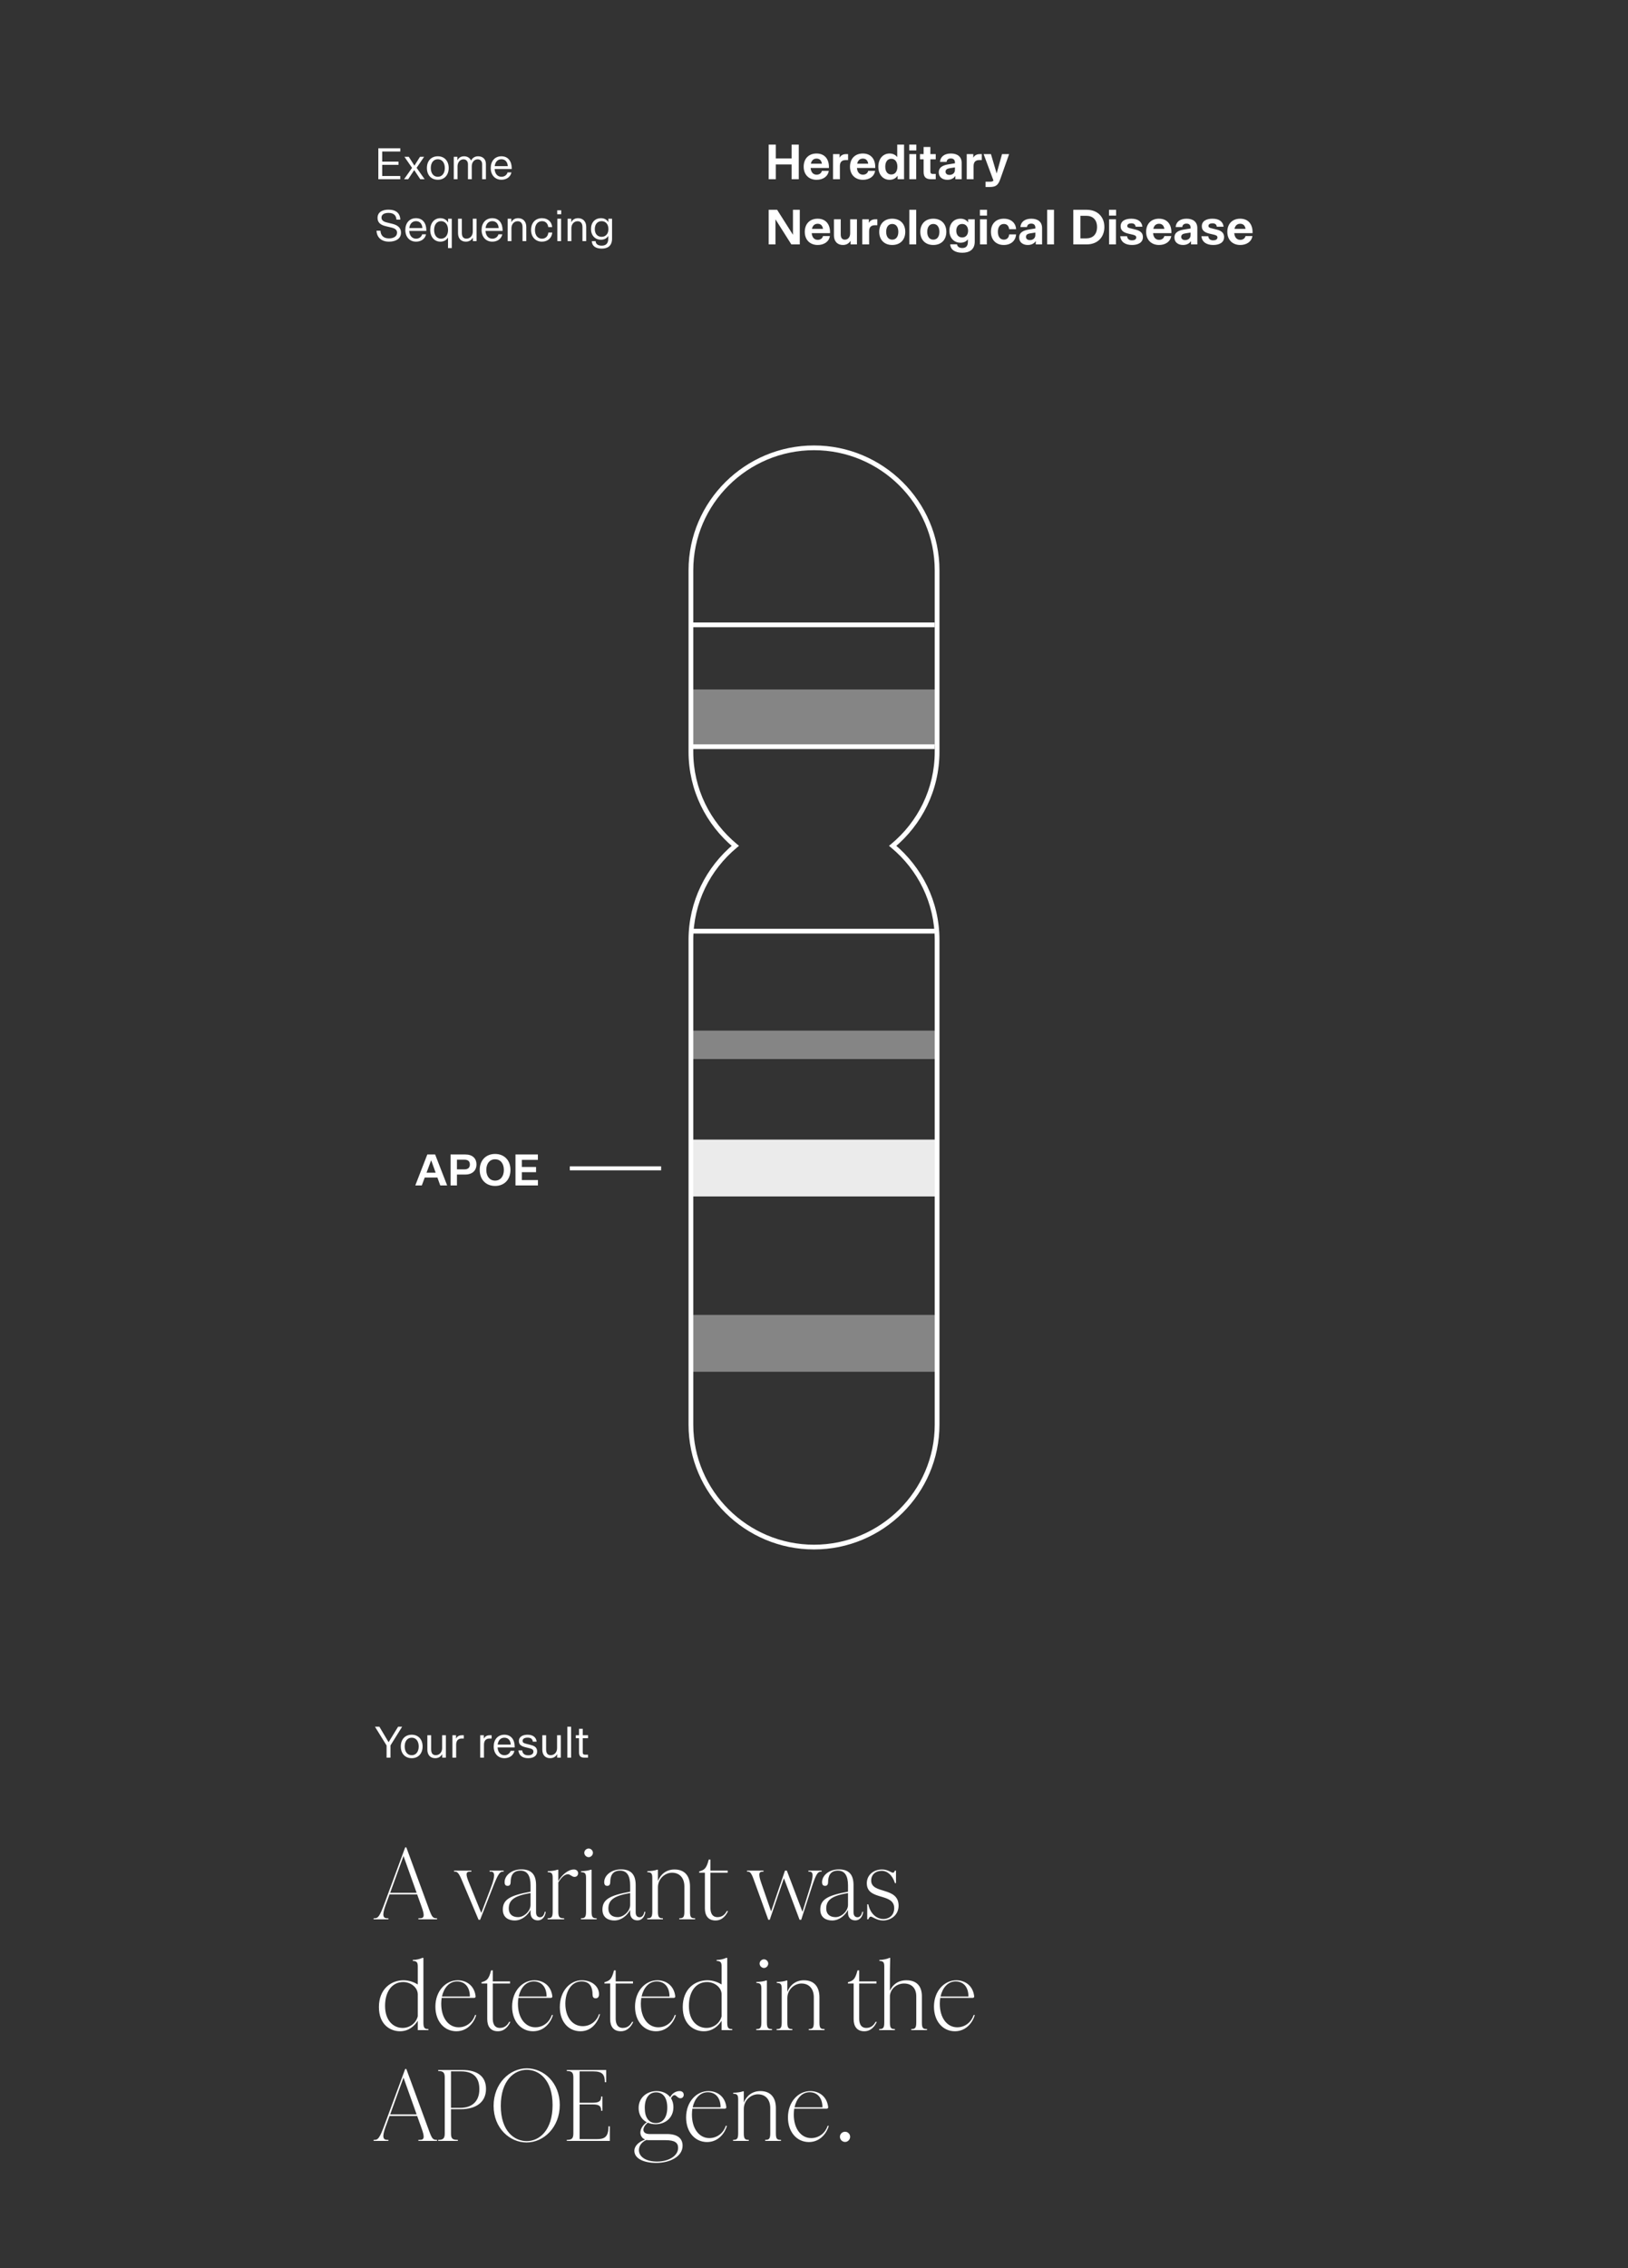 <svg width="500" height="696" viewBox="0 0 500 696" fill="none" xmlns="http://www.w3.org/2000/svg">
<rect x="0" y="0" width="500" height="696" fill="#333333" stroke="none"/>
<path d="M116.194 55V45.502H122.941V46.495H117.388V49.594H122.391V50.587H117.388V54.007H122.928V55H116.194ZM124.1 55L126.555 51.512L124.207 48.118H125.549L127.279 50.828L128.996 48.118H130.257L127.95 51.499L130.418 55H129.077L127.212 52.196L125.361 55H124.1ZM134.467 55.161C132.428 55.161 131.113 53.726 131.113 51.552C131.113 49.393 132.428 47.957 134.467 47.957C136.492 47.957 137.807 49.393 137.807 51.552C137.807 53.726 136.492 55.161 134.467 55.161ZM132.307 51.552C132.307 53.202 133.166 54.249 134.467 54.249C135.755 54.249 136.613 53.202 136.613 51.552C136.613 49.916 135.755 48.87 134.467 48.87C133.166 48.87 132.307 49.916 132.307 51.552ZM139.364 55V48.118H140.477V49.218C140.839 48.467 141.51 47.957 142.53 47.957C143.522 47.957 144.327 48.454 144.676 49.285C145.119 48.413 145.883 47.957 146.849 47.957C148.244 47.957 149.237 48.843 149.237 50.305V55H148.083V50.412C148.083 49.527 147.587 48.896 146.702 48.896C145.615 48.896 144.891 49.835 144.891 51.016V55H143.724V50.412C143.724 49.527 143.214 48.896 142.342 48.896C141.255 48.896 140.517 49.876 140.517 51.056V55H139.364ZM154.011 55.161C152.052 55.161 150.711 53.739 150.711 51.566C150.711 49.487 151.945 47.957 153.998 47.957C156.077 47.957 157.163 49.527 157.163 51.646V51.861H151.905C151.999 53.337 152.817 54.249 154.011 54.249C154.937 54.249 155.661 53.712 155.889 52.907H157.07C156.801 54.302 155.54 55.161 154.011 55.161ZM151.932 50.989H155.956C155.876 49.634 155.111 48.87 153.998 48.87C152.871 48.87 152.093 49.661 151.932 50.989ZM119.48 74.161C117.187 74.161 115.711 72.887 115.644 70.794H116.851C116.905 72.162 117.71 73.168 119.467 73.168C120.728 73.168 121.949 72.632 121.949 71.411C121.949 70.526 121.305 70.083 120.151 69.815L118.528 69.426C116.972 69.063 115.952 68.366 115.952 66.877C115.952 65.012 117.549 64.341 119.333 64.341C121.707 64.341 122.874 65.508 122.955 67.4H121.761C121.68 66.058 120.862 65.334 119.32 65.334C118.246 65.334 117.16 65.696 117.16 66.769C117.16 67.521 117.67 68.004 118.81 68.272L120.446 68.674C121.828 69.01 123.156 69.68 123.156 71.398C123.156 73.383 121.372 74.161 119.48 74.161ZM127.784 74.161C125.826 74.161 124.484 72.739 124.484 70.566C124.484 68.487 125.719 66.957 127.771 66.957C129.85 66.957 130.937 68.527 130.937 70.646V70.861H125.678C125.772 72.337 126.59 73.249 127.784 73.249C128.71 73.249 129.434 72.712 129.662 71.907H130.843C130.575 73.302 129.314 74.161 127.784 74.161ZM125.705 69.989H129.729C129.649 68.634 128.884 67.87 127.771 67.87C126.644 67.87 125.866 68.661 125.705 69.989ZM138.749 76.133H137.595V72.887C137.099 73.732 136.24 74.161 135.247 74.161C133.45 74.161 132.135 72.752 132.135 70.566C132.135 68.433 133.396 66.957 135.234 66.957C136.253 66.957 137.125 67.413 137.622 68.299V67.118H138.749V76.133ZM133.329 70.566C133.329 72.283 134.214 73.249 135.449 73.249C136.763 73.249 137.608 72.176 137.608 70.579C137.608 68.969 136.763 67.87 135.449 67.87C134.214 67.87 133.329 68.876 133.329 70.566ZM143.073 74.161C141.597 74.161 140.672 73.182 140.672 71.545V67.118H141.839V71.438C141.839 72.632 142.295 73.235 143.247 73.235C144.414 73.235 145.206 72.31 145.206 71.062V67.118H146.359V74H145.233V72.913C144.736 73.826 143.918 74.161 143.073 74.161ZM151.208 74.161C149.249 74.161 147.908 72.739 147.908 70.566C147.908 68.487 149.142 66.957 151.194 66.957C153.273 66.957 154.36 68.527 154.36 70.646V70.861H149.101C149.195 72.337 150.014 73.249 151.208 73.249C152.133 73.249 152.858 72.712 153.086 71.907H154.266C153.998 73.302 152.737 74.161 151.208 74.161ZM149.128 69.989H153.153C153.072 68.634 152.308 67.87 151.194 67.87C150.067 67.87 149.289 68.661 149.128 69.989ZM155.922 74V67.118H157.036V68.218C157.492 67.293 158.283 66.957 159.142 66.957C160.604 66.957 161.637 67.937 161.637 69.613V74H160.483V69.707C160.483 68.513 159.933 67.896 158.994 67.896C157.841 67.896 157.076 68.822 157.076 70.056V74H155.922ZM166.444 74.161C164.459 74.161 163.104 72.712 163.104 70.566C163.104 68.393 164.432 66.957 166.457 66.957C168.228 66.957 169.462 68.044 169.583 69.694H168.389C168.255 68.728 167.692 67.87 166.484 67.87C165.129 67.87 164.298 68.943 164.298 70.566C164.298 72.202 165.143 73.249 166.457 73.249C167.531 73.249 168.295 72.538 168.416 71.357H169.61C169.476 73.074 168.161 74.161 166.444 74.161ZM171.171 74V67.118H172.325V74H171.171ZM171.131 65.75V64.529H172.365V65.75H171.131ZM174.328 74V67.118H175.442V68.218C175.898 67.293 176.689 66.957 177.548 66.957C179.01 66.957 180.043 67.937 180.043 69.613V74H178.889V69.707C178.889 68.513 178.339 67.896 177.4 67.896C176.247 67.896 175.482 68.822 175.482 70.056V74H174.328ZM184.81 76.294C182.985 76.294 181.818 75.529 181.751 74H182.918C182.985 75.046 183.857 75.382 184.81 75.382C185.95 75.382 186.822 74.859 186.822 73.195V72.39C186.352 73.168 185.534 73.571 184.582 73.571C182.784 73.571 181.51 72.269 181.51 70.298C181.51 68.258 182.73 66.957 184.595 66.957C185.561 66.957 186.379 67.373 186.849 68.192V67.118H187.976V73.235C187.976 75.462 186.634 76.294 184.81 76.294ZM182.677 70.298C182.677 71.787 183.508 72.672 184.769 72.672C186.044 72.672 186.862 71.719 186.862 70.298C186.862 68.849 186.044 67.87 184.769 67.87C183.508 67.87 182.677 68.795 182.677 70.298Z" fill="white"/>
<path d="M236.08 55V44.38H238.27V48.625H243.13V44.38H245.32V55H243.13V50.47H238.27V55H236.08ZM250.807 55.18C248.437 55.18 246.832 53.62 246.832 51.145C246.832 48.73 248.347 47.11 250.777 47.11C253.312 47.11 254.587 48.865 254.587 51.235V51.55H248.962C249.067 52.75 249.667 53.605 250.807 53.605C251.632 53.605 252.247 53.17 252.427 52.435H254.542C254.257 54.28 252.607 55.18 250.807 55.18ZM249.037 50.245H252.427C252.277 49.225 251.722 48.67 250.792 48.67C249.877 48.67 249.247 49.21 249.037 50.245ZM255.849 55V47.29H257.859V48.4C258.234 47.695 258.894 47.29 259.899 47.29H260.469V49.12H259.749C258.504 49.12 257.949 49.75 257.949 51.01V55H255.849ZM265.03 55.18C262.66 55.18 261.055 53.62 261.055 51.145C261.055 48.73 262.57 47.11 265 47.11C267.535 47.11 268.81 48.865 268.81 51.235V51.55H263.185C263.29 52.75 263.89 53.605 265.03 53.605C265.855 53.605 266.47 53.17 266.65 52.435H268.765C268.48 54.28 266.83 55.18 265.03 55.18ZM263.26 50.245H266.65C266.5 49.225 265.945 48.67 265.015 48.67C264.1 48.67 263.47 49.21 263.26 50.245ZM273.207 55.18C271.167 55.18 269.757 53.545 269.757 51.16C269.757 48.775 271.152 47.11 273.207 47.11C274.182 47.11 275.007 47.485 275.562 48.205V44.38H277.662V55H275.682V53.905C275.127 54.745 274.242 55.18 273.207 55.18ZM271.887 51.145C271.887 52.705 272.637 53.545 273.732 53.545C274.887 53.545 275.607 52.645 275.607 51.145C275.607 49.645 274.887 48.73 273.732 48.73C272.637 48.73 271.887 49.57 271.887 51.145ZM279.287 55V47.29H281.387V55H279.287ZM279.257 46.165V44.38H281.432V46.165H279.257ZM285.947 55C284.357 55 283.667 54.325 283.667 52.765V48.895H282.542V47.29H283.667V45.1H285.737V47.29H287.387V48.895H285.737V52.555C285.737 53.17 285.932 53.38 286.562 53.38H287.387V55H285.947ZM290.957 55.18C289.472 55.18 288.317 54.37 288.317 52.9C288.317 51.235 289.742 50.695 291.272 50.44L293.297 50.11V49.96C293.297 49.09 292.877 48.625 292.022 48.625C291.257 48.625 290.807 49 290.717 49.675H288.692C288.812 48.115 290.027 47.11 292.052 47.11C294.047 47.11 295.352 48.085 295.352 49.99V55H293.417V53.98C292.907 54.76 292.037 55.18 290.957 55.18ZM290.402 52.69C290.402 53.32 290.897 53.68 291.602 53.68C292.502 53.68 293.282 53.14 293.282 52.15V51.37L291.647 51.625C290.882 51.745 290.402 52.045 290.402 52.69ZM296.909 55V47.29H298.919V48.4C299.294 47.695 299.954 47.29 300.959 47.29H301.529V49.12H300.809C299.564 49.12 299.009 49.75 299.009 51.01V55H296.909ZM302.693 57.385V55.765H303.818C304.508 55.765 304.853 55.72 305.123 55.42L302.093 47.29H304.343L306.098 53.23L307.748 47.29H309.923L307.283 54.775C306.578 56.8 305.933 57.385 303.908 57.385H302.693ZM236.08 75V64.38H238.675L243.535 72.045V64.38H245.635V75H243.04L238.165 67.305V75H236.08ZM251.144 75.18C248.774 75.18 247.169 73.62 247.169 71.145C247.169 68.73 248.684 67.11 251.114 67.11C253.649 67.11 254.924 68.865 254.924 71.235V71.55H249.299C249.404 72.75 250.004 73.605 251.144 73.605C251.969 73.605 252.584 73.17 252.764 72.435H254.879C254.594 74.28 252.944 75.18 251.144 75.18ZM249.374 70.245H252.764C252.614 69.225 252.059 68.67 251.129 68.67C250.214 68.67 249.584 69.21 249.374 70.245ZM258.871 75.18C257.206 75.18 256.126 74.085 256.126 72.24V67.29H258.211V71.91C258.211 73.005 258.646 73.545 259.471 73.545C260.476 73.545 261.106 72.75 261.106 71.595V67.29H263.191V75H261.241V73.86C260.731 74.76 259.876 75.18 258.871 75.18ZM264.829 75V67.29H266.839V68.4C267.214 67.695 267.874 67.29 268.879 67.29H269.449V69.12H268.729C267.484 69.12 266.929 69.75 266.929 71.01V75H264.829ZM274.025 75.18C271.55 75.18 270.035 73.56 270.035 71.145C270.035 68.745 271.55 67.11 274.025 67.11C276.515 67.11 278.03 68.745 278.03 71.145C278.03 73.56 276.515 75.18 274.025 75.18ZM272.165 71.145C272.165 72.63 272.87 73.545 274.025 73.545C275.195 73.545 275.9 72.63 275.9 71.145C275.9 69.66 275.195 68.73 274.025 68.73C272.87 68.73 272.165 69.66 272.165 71.145ZM279.287 75V64.38H281.387V75H279.287ZM286.637 75.18C284.162 75.18 282.647 73.56 282.647 71.145C282.647 68.745 284.162 67.11 286.637 67.11C289.127 67.11 290.642 68.745 290.642 71.145C290.642 73.56 289.127 75.18 286.637 75.18ZM284.777 71.145C284.777 72.63 285.482 73.545 286.637 73.545C287.807 73.545 288.512 72.63 288.512 71.145C288.512 69.66 287.807 68.73 286.637 68.73C285.482 68.73 284.777 69.66 284.777 71.145ZM295.543 77.565C293.293 77.565 291.898 76.59 291.838 74.97H293.923C294.028 75.735 294.658 76.11 295.543 76.11C296.533 76.11 297.268 75.645 297.268 74.19V73.44C296.758 74.13 295.948 74.49 294.988 74.49C292.933 74.49 291.583 72.93 291.583 70.815C291.583 68.655 292.903 67.11 294.988 67.11C295.993 67.11 296.818 67.5 297.328 68.25V67.29H299.368V74.16C299.368 76.62 297.703 77.565 295.543 77.565ZM293.698 70.815C293.698 72.09 294.403 72.87 295.513 72.87C296.638 72.87 297.328 72.03 297.328 70.815C297.328 69.585 296.638 68.73 295.513 68.73C294.403 68.73 293.698 69.54 293.698 70.815ZM300.981 75V67.29H303.081V75H300.981ZM300.951 66.165V64.38H303.126V66.165H300.951ZM308.287 75.18C305.842 75.18 304.342 73.53 304.342 71.13C304.342 68.73 305.827 67.11 308.302 67.11C310.507 67.11 311.947 68.385 312.067 70.335H309.937C309.832 69.45 309.352 68.73 308.317 68.73C307.132 68.73 306.472 69.69 306.472 71.13C306.472 72.57 307.132 73.545 308.302 73.545C309.232 73.545 309.862 72.945 309.937 71.94H312.067C311.917 73.92 310.447 75.18 308.287 75.18ZM315.654 75.18C314.169 75.18 313.014 74.37 313.014 72.9C313.014 71.235 314.439 70.695 315.969 70.44L317.994 70.11V69.96C317.994 69.09 317.574 68.625 316.719 68.625C315.954 68.625 315.504 69 315.414 69.675H313.389C313.509 68.115 314.724 67.11 316.749 67.11C318.744 67.11 320.049 68.085 320.049 69.99V75H318.114V73.98C317.604 74.76 316.734 75.18 315.654 75.18ZM315.099 72.69C315.099 73.32 315.594 73.68 316.299 73.68C317.199 73.68 317.979 73.14 317.979 72.15V71.37L316.344 71.625C315.579 71.745 315.099 72.045 315.099 72.69ZM321.606 75V64.38H323.706V75H321.606ZM329.64 75V64.38H333.765C337.065 64.38 339.18 66.54 339.18 69.66C339.18 72.84 337.05 75 333.765 75H329.64ZM331.83 73.155H333.645C335.475 73.155 336.93 72.06 336.93 69.675C336.93 67.395 335.565 66.225 333.66 66.225H331.83V73.155ZM340.634 75V67.29H342.734V75H340.634ZM340.604 66.165V64.38H342.779V66.165H340.604ZM347.67 75.18C345.585 75.18 344.235 74.25 344.055 72.495H346.155C346.245 73.29 346.725 73.755 347.67 73.755C348.405 73.755 348.975 73.47 348.975 72.87C348.975 72.33 348.51 72.18 347.88 72.015L346.53 71.7C345.3 71.4 344.175 70.89 344.175 69.45C344.175 67.83 345.57 67.11 347.445 67.11C349.62 67.11 350.685 68.1 350.865 69.57H348.78C348.69 68.88 348.27 68.535 347.445 68.535C346.755 68.535 346.215 68.79 346.215 69.33C346.215 69.81 346.605 69.93 347.235 70.08L348.51 70.395C349.635 70.665 351.015 71.1 351.015 72.765C351.015 74.49 349.485 75.18 347.67 75.18ZM355.983 75.18C353.613 75.18 352.008 73.62 352.008 71.145C352.008 68.73 353.523 67.11 355.953 67.11C358.488 67.11 359.763 68.865 359.763 71.235V71.55H354.138C354.243 72.75 354.843 73.605 355.983 73.605C356.808 73.605 357.423 73.17 357.603 72.435H359.718C359.433 74.28 357.783 75.18 355.983 75.18ZM354.213 70.245H357.603C357.453 69.225 356.898 68.67 355.968 68.67C355.053 68.67 354.423 69.21 354.213 70.245ZM363.335 75.18C361.85 75.18 360.695 74.37 360.695 72.9C360.695 71.235 362.12 70.695 363.65 70.44L365.675 70.11V69.96C365.675 69.09 365.255 68.625 364.4 68.625C363.635 68.625 363.185 69 363.095 69.675H361.07C361.19 68.115 362.405 67.11 364.43 67.11C366.425 67.11 367.73 68.085 367.73 69.99V75H365.795V73.98C365.285 74.76 364.415 75.18 363.335 75.18ZM362.78 72.69C362.78 73.32 363.275 73.68 363.98 73.68C364.88 73.68 365.66 73.14 365.66 72.15V71.37L364.025 71.625C363.26 71.745 362.78 72.045 362.78 72.69ZM372.602 75.18C370.517 75.18 369.167 74.25 368.987 72.495H371.087C371.177 73.29 371.657 73.755 372.602 73.755C373.337 73.755 373.907 73.47 373.907 72.87C373.907 72.33 373.442 72.18 372.812 72.015L371.462 71.7C370.232 71.4 369.107 70.89 369.107 69.45C369.107 67.83 370.502 67.11 372.377 67.11C374.552 67.11 375.617 68.1 375.797 69.57H373.712C373.622 68.88 373.202 68.535 372.377 68.535C371.687 68.535 371.147 68.79 371.147 69.33C371.147 69.81 371.537 69.93 372.167 70.08L373.442 70.395C374.567 70.665 375.947 71.1 375.947 72.765C375.947 74.49 374.417 75.18 372.602 75.18ZM380.914 75.18C378.544 75.18 376.939 73.62 376.939 71.145C376.939 68.73 378.454 67.11 380.884 67.11C383.419 67.11 384.694 68.865 384.694 71.235V71.55H379.069C379.174 72.75 379.774 73.605 380.914 73.605C381.739 73.605 382.354 73.17 382.534 72.435H384.649C384.364 74.28 382.714 75.18 380.914 75.18ZM379.144 70.245H382.534C382.384 69.225 381.829 68.67 380.899 68.67C379.984 68.67 379.354 69.21 379.144 70.245Z" fill="white"/>
<rect opacity="0.9" x="212.195" y="349.719" width="75.61" height="17.448" fill="white"/>
<path d="M287.056 229.143H212.195" stroke="white" stroke-width="1.454" stroke-miterlimit="10"/>
<path d="M287.056 285.754H212.195" stroke="white" stroke-width="1.454" stroke-miterlimit="10"/>
<path d="M287.056 191.754H212.195" stroke="white" stroke-width="1.454" stroke-miterlimit="10"/>
<rect opacity="0.4" x="212.195" y="211.585" width="75.61" height="17.448" fill="white"/>
<rect opacity="0.4" x="212.195" y="316.276" width="75.61" height="8.724" fill="white"/>
<rect opacity="0.4" x="212.195" y="403.518" width="75.61" height="17.448" fill="white"/>
<path d="M225.831 259.568L226.295 260.128L226.97 259.568L226.295 259.009L225.831 259.568ZM274.169 259.569L273.705 259.009L273.03 259.569L273.705 260.128L274.169 259.569ZM212.923 175.013C212.923 154.663 229.64 138.157 250 138.157V136.703C228.848 136.703 211.469 153.849 211.469 175.013H212.923ZM212.923 230.709V175.013H211.469V230.709H212.923ZM226.295 259.009C218.138 252.245 212.923 242.077 212.923 230.709H211.469C211.469 242.533 216.894 253.103 225.367 260.128L226.295 259.009ZM212.922 288.427C212.922 277.06 218.137 266.892 226.295 260.128L225.367 259.009C216.894 266.033 211.468 276.604 211.468 288.427H212.922ZM212.922 437.182V288.427H211.468V437.182H212.922ZM250 474.038C229.639 474.038 212.922 457.532 212.922 437.182H211.468C211.468 458.346 228.848 475.492 250 475.492V474.038ZM287.078 437.182C287.078 457.532 270.361 474.038 250 474.038V475.492C271.153 475.492 288.532 458.346 288.532 437.182H287.078ZM287.078 288.427V437.182H288.532V288.427H287.078ZM273.705 260.128C281.863 266.892 287.078 277.06 287.078 288.427H288.532C288.532 276.604 283.106 266.034 274.633 259.009L273.705 260.128ZM287.078 230.709C287.078 242.077 281.863 252.245 273.705 259.009L274.633 260.128C283.106 253.103 288.532 242.533 288.532 230.709H287.078ZM287.078 175.013V230.709H288.532V175.013H287.078ZM250 138.157C270.361 138.157 287.078 154.663 287.078 175.013H288.532C288.532 153.849 271.153 136.703 250 136.703V138.157Z" fill="white"/>
<path d="M118.729 539.39V535.648L115.161 529.893H116.516L119.346 534.642L122.271 529.893H123.505L119.923 535.634V539.39H118.729ZM126.449 539.551C124.41 539.551 123.096 538.116 123.096 535.943C123.096 533.783 124.41 532.348 126.449 532.348C128.475 532.348 129.79 533.783 129.79 535.943C129.79 538.116 128.475 539.551 126.449 539.551ZM124.29 535.943C124.29 537.593 125.148 538.639 126.449 538.639C127.737 538.639 128.596 537.593 128.596 535.943C128.596 534.306 127.737 533.26 126.449 533.26C125.148 533.26 124.29 534.306 124.29 535.943ZM133.654 539.551C132.178 539.551 131.253 538.572 131.253 536.936V532.509H132.42V536.828C132.42 538.022 132.876 538.626 133.828 538.626C134.995 538.626 135.787 537.7 135.787 536.453V532.509H136.94V539.39H135.814V538.304C135.317 539.216 134.499 539.551 133.654 539.551ZM138.945 539.39V532.509H140.058V533.568C140.393 532.871 140.997 532.509 141.856 532.509H142.446V533.515H141.869C140.621 533.515 140.098 534.239 140.098 535.433V539.39H138.945ZM147.486 539.39V532.509H148.599V533.568C148.935 532.871 149.538 532.509 150.397 532.509H150.987V533.515H150.41C149.163 533.515 148.64 534.239 148.64 535.433V539.39H147.486ZM154.928 539.551C152.969 539.551 151.628 538.129 151.628 535.956C151.628 533.877 152.862 532.348 154.915 532.348C156.994 532.348 158.08 533.917 158.08 536.037V536.251H152.822C152.916 537.727 153.734 538.639 154.928 538.639C155.854 538.639 156.578 538.103 156.806 537.298H157.987C157.718 538.693 156.457 539.551 154.928 539.551ZM152.849 535.379H156.873C156.793 534.025 156.028 533.26 154.915 533.26C153.788 533.26 153.01 534.051 152.849 535.379ZM162.219 539.551C160.434 539.551 159.348 538.679 159.227 537.164H160.381C160.461 538.062 161.051 538.666 162.219 538.666C163.144 538.666 163.828 538.277 163.828 537.526C163.828 536.842 163.251 536.654 162.541 536.479L161.4 536.198C160.233 535.903 159.361 535.487 159.361 534.306C159.361 532.884 160.649 532.348 162.031 532.348C163.748 532.348 164.673 533.206 164.821 534.481H163.654C163.533 533.662 163.05 533.246 162.031 533.246C161.145 533.246 160.501 533.568 160.501 534.239C160.501 534.816 160.971 534.977 161.642 535.138L162.782 535.433C163.869 535.688 164.969 536.077 164.969 537.459C164.969 538.854 163.828 539.551 162.219 539.551ZM168.959 539.551C167.483 539.551 166.558 538.572 166.558 536.936V532.509H167.725V536.828C167.725 538.022 168.181 538.626 169.133 538.626C170.3 538.626 171.092 537.7 171.092 536.453V532.509H172.245V539.39H171.119V538.304C170.622 539.216 169.804 539.551 168.959 539.551ZM174.25 539.39V529.893H175.403V539.39H174.25ZM179.54 539.39C178.292 539.39 177.836 538.907 177.836 537.754V533.407H176.843V532.509H177.836V530.537H178.976V532.509H180.613V533.407H178.976V537.727C178.976 538.277 179.178 538.478 179.728 538.478H180.6V539.39H179.54Z" fill="white"/>
<path d="M114.744 589V588.68H114.904C116.056 588.68 116.504 588.392 118.104 584.072L124.44 566.92H124.792L131.832 586.056C132.728 588.456 133.016 588.68 134.232 588.68V589H128.504V588.68H128.92C130.328 588.68 130.488 587.912 129.464 585.096L128.12 581.352H119.64L118.424 584.68C117.24 587.912 117.688 588.68 118.968 588.68H119.288V589H114.744ZM119.832 580.872H127.96L123.928 569.576L119.832 580.872ZM141.794 576.872C140.898 574.76 140.418 574.376 139.778 574.376H139.458V574.056H144.77V574.376H144.386C143.106 574.376 142.882 574.984 144.098 577.896L147.81 587.048L150.786 579.24C152.13 575.72 152.002 574.376 150.818 574.376H150.37V574.056H154.69V574.376H154.338C153.538 574.376 152.962 575.144 151.522 578.76L147.458 589.128H146.978L141.794 576.872ZM158.08 589.352C156.416 589.352 154.432 588.616 154.432 586.024C154.432 582.952 156.544 581.672 162.944 580.52V578.6C162.944 575.72 162.016 574.056 159.84 574.056C157.312 574.056 156.832 575.976 156.832 577.576C156.832 578.248 156.576 578.728 155.936 578.728C155.296 578.728 154.976 578.408 154.976 577.576C154.976 575.592 157.056 573.672 160.128 573.672C163.072 573.672 164.64 575.112 164.64 578.504V586.856C164.64 587.976 165.216 588.36 165.856 588.36C166.56 588.36 167.104 587.816 167.296 586.696H167.616C167.456 587.944 166.752 589.32 165.152 589.32C164.096 589.32 162.944 588.712 162.944 587.016V586.12C162.048 587.752 160.32 589.352 158.08 589.352ZM156.256 585.736C156.288 587.464 157.408 588.328 159.136 588.328C160.96 588.328 162.944 586.44 162.944 584.584V580.936C158.112 581.768 156.224 582.984 156.256 585.736ZM168.174 588.68C169.358 588.68 169.742 588.392 169.742 586.632V576.264C169.742 574.888 169.422 574.568 168.206 574.504V574.216C169.326 574.216 170.542 574.024 171.214 573.768H171.47V577.256C172.494 575.464 174.414 573.704 176.27 573.704C177.07 573.704 177.55 574.216 177.55 574.856C177.55 575.464 177.166 575.976 176.43 575.976C175.63 575.976 175.182 575.176 174.414 575.176C173.326 575.176 172.334 576.264 171.47 577.672V586.632C171.47 588.36 171.854 588.68 173.262 588.68V589H168.174V588.68ZM178.422 588.68C179.606 588.68 179.99 588.392 179.99 586.632V576.264C179.99 574.888 179.67 574.568 178.454 574.504V574.216C179.574 574.216 180.79 574.024 181.462 573.768H181.686V586.632C181.686 588.392 182.07 588.68 183.254 588.68V589H178.422V588.68ZM180.79 569.928C180.086 569.928 179.446 569.288 179.446 568.584C179.446 567.88 180.086 567.272 180.79 567.272C181.494 567.272 182.102 567.88 182.102 568.584C182.102 569.288 181.494 569.928 180.79 569.928ZM188.674 589.352C187.01 589.352 185.026 588.616 185.026 586.024C185.026 582.952 187.138 581.672 193.538 580.52V578.6C193.538 575.72 192.61 574.056 190.434 574.056C187.906 574.056 187.426 575.976 187.426 577.576C187.426 578.248 187.17 578.728 186.53 578.728C185.89 578.728 185.57 578.408 185.57 577.576C185.57 575.592 187.65 573.672 190.722 573.672C193.666 573.672 195.234 575.112 195.234 578.504V586.856C195.234 587.976 195.81 588.36 196.45 588.36C197.154 588.36 197.698 587.816 197.89 586.696H198.21C198.05 587.944 197.346 589.32 195.746 589.32C194.69 589.32 193.538 588.712 193.538 587.016V586.12C192.642 587.752 190.914 589.352 188.674 589.352ZM186.85 585.736C186.882 587.464 188.002 588.328 189.73 588.328C191.554 588.328 193.538 586.44 193.538 584.584V580.936C188.706 581.768 186.818 582.984 186.85 585.736ZM208.623 588.68C209.807 588.68 210.191 588.392 210.191 586.632V578.92C210.191 576.36 208.783 574.696 206.383 574.696C204.271 574.696 202.063 576.52 202.063 579.176V586.632C202.063 588.392 202.447 588.68 203.599 588.68V589H198.767V588.68C199.951 588.68 200.335 588.392 200.335 586.632V576.264C200.335 574.888 200.015 574.568 198.799 574.504V574.216C199.919 574.216 201.167 574.024 201.839 573.768H202.063V577.256C202.831 575.272 204.559 573.704 207.151 573.704C210.511 573.704 211.919 575.944 211.919 578.92V586.632C211.919 588.392 212.239 588.68 213.487 588.68V589H208.623V588.68ZM219.754 589.352C217.482 589.352 216.49 587.816 216.49 585.64V574.696H214.73V574.312C216.202 573.832 216.906 573.672 217.674 570.664H218.186V574.056H223.498V574.696H218.186V585.448C218.186 586.952 218.666 588.328 220.394 588.328C221.994 588.328 222.826 587.24 223.21 586.472H223.594C223.05 587.656 221.93 589.352 219.754 589.352ZM231.515 576.872C230.747 574.696 230.299 574.376 229.755 574.376H229.435V574.056H234.491V574.376H234.171C233.147 574.376 232.795 574.952 233.819 577.896L236.827 586.568L241.083 574.056H241.659L246.459 586.696L248.827 579.048C249.883 575.528 249.787 574.376 248.635 574.376H248.283V574.056H252.347V574.376H252.091C251.195 574.376 250.651 575.08 249.435 578.76L246.075 589.128H245.563L240.763 576.392L236.411 589.128H235.963L231.515 576.872ZM255.58 589.352C253.916 589.352 251.932 588.616 251.932 586.024C251.932 582.952 254.044 581.672 260.444 580.52V578.6C260.444 575.72 259.516 574.056 257.34 574.056C254.812 574.056 254.332 575.976 254.332 577.576C254.332 578.248 254.076 578.728 253.436 578.728C252.796 578.728 252.476 578.408 252.476 577.576C252.476 575.592 254.556 573.672 257.628 573.672C260.572 573.672 262.14 575.112 262.14 578.504V586.856C262.14 587.976 262.716 588.36 263.356 588.36C264.06 588.36 264.604 587.816 264.796 586.696H265.116C264.956 587.944 264.252 589.32 262.652 589.32C261.596 589.32 260.444 588.712 260.444 587.016V586.12C259.548 587.752 257.82 589.352 255.58 589.352ZM253.756 585.736C253.788 587.464 254.908 588.328 256.636 588.328C258.46 588.328 260.444 586.44 260.444 584.584V580.936C255.612 581.768 253.724 582.984 253.756 585.736ZM271.21 589.352C269.258 589.352 267.946 588.168 267.434 588.168C267.178 588.168 266.954 588.392 266.666 589H266.346V584.392H266.666C267.434 587.784 269.674 588.904 271.274 588.904C272.97 588.904 274.634 587.848 274.634 585.576C274.634 580.744 266.218 583.368 266.218 577.928C266.218 575.368 268.33 573.704 270.89 573.704C272.746 573.704 273.674 574.696 274.282 574.696C274.538 574.696 274.634 574.472 274.858 574.056H275.178V577.896H274.858C274.09 575.4 272.49 574.12 270.794 574.12C268.874 574.12 267.562 575.304 267.562 577.096C267.562 581.352 275.978 578.92 275.978 584.808C275.978 587.688 273.61 589.352 271.21 589.352ZM122.84 623.352C120.024 623.352 116.376 621.464 116.376 615.928C116.376 610.36 120.12 607.704 123.928 607.704C125.752 607.704 127.32 608.376 128.312 608.984V603.512C128.312 602.168 127.992 601.816 126.776 601.752V601.464C127.896 601.464 129.048 601.144 129.72 600.824H130.04V620.632C130.04 622.392 130.424 622.68 131.576 622.68V623H128.312V620.12C127.352 621.656 125.592 623.352 122.84 623.352ZM118.264 615.544C118.264 620.312 121.016 622.328 123.64 622.328C125.848 622.328 127.768 620.888 128.312 618.744V612.056C128.312 609.88 126.136 608.248 123.832 608.248C120.44 608.248 118.264 611.128 118.264 615.544ZM140.152 623.352C136.504 623.352 133.72 620.344 133.72 615.8C133.72 610.904 136.984 607.704 140.568 607.704C143.096 607.704 145.656 609.176 146.072 612.6C146.104 612.92 145.912 613.112 145.592 613.112H135.64C135.576 613.656 135.512 614.232 135.512 614.808V614.936C135.512 619.256 137.752 622.136 140.856 622.136C143.416 622.136 145.272 620.376 145.912 618.36H146.264C145.72 620.376 143.768 623.352 140.152 623.352ZM135.736 612.696H144.312C144.312 609.688 142.68 608.056 140.376 608.056C137.944 608.056 136.312 610.072 135.736 612.696ZM152.91 623.352C150.638 623.352 149.646 621.816 149.646 619.64V608.696H147.886V608.312C149.358 607.832 150.062 607.672 150.83 604.664H151.342V608.056H156.654V608.696H151.342V619.448C151.342 620.952 151.822 622.328 153.55 622.328C155.15 622.328 155.982 621.24 156.366 620.472H156.75C156.206 621.656 155.086 623.352 152.91 623.352ZM163.714 623.352C160.066 623.352 157.282 620.344 157.282 615.8C157.282 610.904 160.546 607.704 164.13 607.704C166.658 607.704 169.218 609.176 169.634 612.6C169.666 612.92 169.474 613.112 169.154 613.112H159.202C159.138 613.656 159.074 614.232 159.074 614.808V614.936C159.074 619.256 161.314 622.136 164.418 622.136C166.978 622.136 168.834 620.376 169.474 618.36H169.826C169.282 620.376 167.33 623.352 163.714 623.352ZM159.298 612.696H167.874C167.874 609.688 166.242 608.056 163.938 608.056C161.506 608.056 159.874 610.072 159.298 612.696ZM178.275 623.352C174.723 623.352 171.939 620.568 171.939 615.928C171.939 610.904 175.171 607.704 178.659 607.704C181.955 607.704 183.971 609.72 183.971 611.96C183.971 612.824 183.619 613.24 182.915 613.24C182.243 613.24 181.987 612.76 181.987 612.056C181.987 610.168 181.411 608.056 178.595 608.056C175.395 608.056 173.635 611.288 173.635 614.872C173.635 619 175.779 621.784 178.979 621.784C181.443 621.784 183.331 620.12 183.971 618.104H184.291C183.747 620.152 181.987 623.352 178.275 623.352ZM190.66 623.352C188.388 623.352 187.396 621.816 187.396 619.64V608.696H185.636V608.312C187.108 607.832 187.812 607.672 188.58 604.664H189.092V608.056H194.404V608.696H189.092V619.448C189.092 620.952 189.572 622.328 191.3 622.328C192.9 622.328 193.732 621.24 194.116 620.472H194.5C193.956 621.656 192.836 623.352 190.66 623.352ZM201.464 623.352C197.816 623.352 195.032 620.344 195.032 615.8C195.032 610.904 198.296 607.704 201.88 607.704C204.408 607.704 206.968 609.176 207.384 612.6C207.416 612.92 207.224 613.112 206.904 613.112H196.952C196.888 613.656 196.824 614.232 196.824 614.808V614.936C196.824 619.256 199.064 622.136 202.168 622.136C204.728 622.136 206.584 620.376 207.224 618.36H207.576C207.032 620.376 205.08 623.352 201.464 623.352ZM197.048 612.696H205.624C205.624 609.688 203.992 608.056 201.688 608.056C199.256 608.056 197.624 610.072 197.048 612.696ZM216.153 623.352C213.337 623.352 209.689 621.464 209.689 615.928C209.689 610.36 213.433 607.704 217.241 607.704C219.065 607.704 220.633 608.376 221.625 608.984V603.512C221.625 602.168 221.305 601.816 220.089 601.752V601.464C221.209 601.464 222.361 601.144 223.033 600.824H223.353V620.632C223.353 622.392 223.737 622.68 224.889 622.68V623H221.625V620.12C220.665 621.656 218.905 623.352 216.153 623.352ZM211.577 615.544C211.577 620.312 214.329 622.328 216.953 622.328C219.161 622.328 221.081 620.888 221.625 618.744V612.056C221.625 609.88 219.449 608.248 217.145 608.248C213.753 608.248 211.577 611.128 211.577 615.544ZM232.266 622.68C233.45 622.68 233.834 622.392 233.834 620.632V610.264C233.834 608.888 233.514 608.568 232.298 608.504V608.216C233.418 608.216 234.634 608.024 235.306 607.768H235.53V620.632C235.53 622.392 235.914 622.68 237.098 622.68V623H232.266V622.68ZM234.634 603.928C233.93 603.928 233.29 603.288 233.29 602.584C233.29 601.88 233.93 601.272 234.634 601.272C235.338 601.272 235.946 601.88 235.946 602.584C235.946 603.288 235.338 603.928 234.634 603.928ZM248.373 622.68C249.557 622.68 249.941 622.392 249.941 620.632V612.92C249.941 610.36 248.533 608.696 246.133 608.696C244.021 608.696 241.813 610.52 241.813 613.176V620.632C241.813 622.392 242.197 622.68 243.349 622.68V623H238.517V622.68C239.701 622.68 240.085 622.392 240.085 620.632V610.264C240.085 608.888 239.765 608.568 238.549 608.504V608.216C239.669 608.216 240.917 608.024 241.589 607.768H241.813V611.256C242.581 609.272 244.309 607.704 246.901 607.704C250.261 607.704 251.669 609.944 251.669 612.92V620.632C251.669 622.392 251.989 622.68 253.237 622.68V623H248.373V622.68ZM265.442 623.352C263.17 623.352 262.178 621.816 262.178 619.64V608.696H260.418V608.312C261.89 607.832 262.594 607.672 263.362 604.664H263.874V608.056H269.186V608.696H263.874V619.448C263.874 620.952 264.354 622.328 266.082 622.328C267.682 622.328 268.514 621.24 268.898 620.472H269.282C268.738 621.656 267.618 623.352 265.442 623.352ZM279.873 622.68C281.025 622.68 281.409 622.392 281.409 620.632V612.632C281.409 610.136 280.001 608.696 277.633 608.696C275.649 608.696 273.601 610.04 273.313 612.376V620.632C273.313 622.392 273.697 622.68 274.849 622.68V623H270.017V622.68C271.201 622.68 271.585 622.392 271.585 620.632V603.512C271.585 602.168 271.297 601.816 270.081 601.752V601.464C271.201 601.464 272.513 601.144 273.185 600.824H273.409C273.345 602.904 273.313 605.016 273.313 607.128V610.936C274.113 609.08 275.809 607.704 278.369 607.704C281.729 607.704 283.137 609.72 283.137 612.632V620.632C283.137 622.392 283.457 622.68 284.705 622.68V623H279.873V622.68ZM293.277 623.352C289.629 623.352 286.845 620.344 286.845 615.8C286.845 610.904 290.109 607.704 293.693 607.704C296.221 607.704 298.781 609.176 299.197 612.6C299.229 612.92 299.037 613.112 298.717 613.112H288.765C288.701 613.656 288.637 614.232 288.637 614.808V614.936C288.637 619.256 290.877 622.136 293.981 622.136C296.541 622.136 298.397 620.376 299.037 618.36H299.389C298.845 620.376 296.893 623.352 293.277 623.352ZM288.861 612.696H297.437C297.437 609.688 295.805 608.056 293.501 608.056C291.069 608.056 289.437 610.072 288.861 612.696ZM114.744 657V656.68H114.904C116.056 656.68 116.504 656.392 118.104 652.072L124.44 634.92H124.792L131.832 654.056C132.728 656.456 133.016 656.68 134.232 656.68V657H128.504V656.68H128.92C130.328 656.68 130.488 655.912 129.464 653.096L128.12 649.352H119.64L118.424 652.68C117.24 655.912 117.688 656.68 118.968 656.68H119.288V657H114.744ZM119.832 648.872H127.96L123.928 637.576L119.832 648.872ZM134.577 656.68C135.889 656.68 136.593 656.424 136.593 654.76V637.48C136.593 635.816 135.889 635.56 134.577 635.56V635.24H142.033C146.545 635.24 149.265 637.16 149.265 641.032C149.265 644.968 146.417 647.272 141.425 647.272H138.513V654.76C138.513 656.424 139.121 656.68 140.625 656.68V657H134.577V656.68ZM141.329 646.856C145.361 646.856 147.217 644.456 147.217 641.224V641.064C147.217 638.056 145.873 635.656 141.617 635.656H138.513V646.856H141.329ZM161.711 657.48C156.559 657.48 151.599 653.096 151.599 646.248C151.599 639.4 156.495 634.728 161.807 634.728C166.991 634.728 171.919 639.112 171.919 645.96C171.919 652.808 167.023 657.48 161.711 657.48ZM161.775 657.064C165.647 657.064 169.711 653.736 169.711 645.992C169.711 638.216 165.551 635.176 161.807 635.176C157.903 635.176 153.807 638.472 153.807 646.216C153.807 654.024 157.967 657.064 161.775 657.064ZM174.077 656.68C175.389 656.68 176.093 656.424 176.093 654.76V637.48C176.093 635.816 175.389 635.56 174.077 635.56V635.24H186.173V638.984H185.757C185.757 636.648 185.021 635.656 182.173 635.656H178.013V645.288H182.013C183.965 645.288 184.637 644.808 184.637 643.368H185.021V647.752H184.637C184.637 646.248 183.965 645.8 182.045 645.8H178.013V656.456H183.165C185.533 656.456 186.877 655.976 186.877 652.52H187.293V657H174.077V656.68ZM201.544 663.752C197.8 663.752 194.824 662.472 194.824 660.008C194.824 658.632 196.104 657.256 198.152 656.584C197.224 656.232 196.68 655.4 196.68 654.44C196.68 653.352 197.352 652.2 198.632 651.272C197.096 650.472 196.136 648.904 196.136 646.92C196.136 643.56 198.856 641.704 201.64 641.704C203.464 641.704 204.936 642.408 205.832 643.592C206.408 642.376 207.592 641.704 208.712 641.704C209.576 641.704 209.992 642.216 209.992 642.856C209.992 643.528 209.48 643.912 209 643.912C208.104 643.912 207.752 642.952 207.144 642.952C206.728 642.952 206.344 643.368 206.088 643.912C206.568 644.68 206.824 645.608 206.824 646.632C206.824 649.896 204.36 651.88 201.352 651.88C200.456 651.88 199.656 651.72 198.952 651.4C198.152 652.04 197.608 652.872 197.608 653.576C197.608 654.248 198.088 654.888 199.528 654.888H204.84C208.296 654.888 209.64 656.392 209.64 658.472C209.64 661.832 205.704 663.752 201.544 663.752ZM201.448 651.528C203.592 651.528 204.936 649.736 204.936 646.76C204.936 643.848 203.688 642.088 201.512 642.088C199.304 642.088 198.024 643.912 198.024 646.856C198.024 649.768 199.208 651.528 201.448 651.528ZM196.232 659.816C196.232 662.024 198.6 663.336 201.768 663.336C205.416 663.336 208.264 661.576 208.264 659.144C208.264 657.576 207.272 656.776 204.424 656.776H199.272C199.016 656.776 198.76 656.744 198.536 656.712C197.256 657.256 196.232 658.344 196.232 659.816ZM217.152 657.352C213.504 657.352 210.72 654.344 210.72 649.8C210.72 644.904 213.984 641.704 217.568 641.704C220.096 641.704 222.656 643.176 223.072 646.6C223.104 646.92 222.912 647.112 222.592 647.112H212.64C212.576 647.656 212.512 648.232 212.512 648.808V648.936C212.512 653.256 214.752 656.136 217.856 656.136C220.416 656.136 222.272 654.376 222.912 652.36H223.264C222.72 654.376 220.768 657.352 217.152 657.352ZM212.736 646.696H221.312C221.312 643.688 219.68 642.056 217.376 642.056C214.944 642.056 213.312 644.072 212.736 646.696ZM234.998 656.68C236.182 656.68 236.566 656.392 236.566 654.632V646.92C236.566 644.36 235.158 642.696 232.758 642.696C230.646 642.696 228.438 644.52 228.438 647.176V654.632C228.438 656.392 228.822 656.68 229.974 656.68V657H225.142V656.68C226.326 656.68 226.71 656.392 226.71 654.632V644.264C226.71 642.888 226.39 642.568 225.174 642.504V642.216C226.294 642.216 227.542 642.024 228.214 641.768H228.438V645.256C229.206 643.272 230.934 641.704 233.526 641.704C236.886 641.704 238.294 643.944 238.294 646.92V654.632C238.294 656.392 238.614 656.68 239.862 656.68V657H234.998V656.68ZM248.433 657.352C244.785 657.352 242.001 654.344 242.001 649.8C242.001 644.904 245.265 641.704 248.849 641.704C251.377 641.704 253.937 643.176 254.353 646.6C254.385 646.92 254.193 647.112 253.873 647.112H243.921C243.857 647.656 243.793 648.232 243.793 648.808V648.936C243.793 653.256 246.033 656.136 249.137 656.136C251.697 656.136 253.553 654.376 254.193 652.36H254.545C254.001 654.376 252.049 657.352 248.433 657.352ZM244.017 646.696H252.593C252.593 643.688 250.961 642.056 248.657 642.056C246.225 642.056 244.593 644.072 244.017 646.696ZM259.56 657.32C258.664 657.32 257.96 656.584 257.96 655.72C257.96 654.888 258.664 654.184 259.56 654.184C260.391 654.184 261.096 654.888 261.096 655.72C261.096 656.584 260.391 657.32 259.56 657.32Z" fill="white"/>
<path d="M127.551 363.781L131.24 354.283H133.641L137.33 363.781H135.211L134.339 361.366H130.448L129.55 363.781H127.551ZM130.998 359.877H133.802L132.42 356.054L130.998 359.877ZM138.379 363.781V354.283H142.887C145.087 354.283 146.334 355.45 146.334 357.341C146.334 359.193 145.087 360.44 142.873 360.44H140.338V363.781H138.379ZM140.338 358.857H142.605C143.826 358.857 144.309 358.254 144.309 357.355C144.309 356.456 143.826 355.879 142.605 355.879H140.338V358.857ZM152.053 363.941C149.222 363.941 147.331 361.97 147.331 359.032C147.331 356.094 149.222 354.122 152.053 354.122C154.897 354.122 156.775 356.094 156.775 359.032C156.775 361.97 154.897 363.941 152.053 363.941ZM149.356 359.032C149.356 361.031 150.43 362.305 152.053 362.305C153.689 362.305 154.749 361.031 154.749 359.032C154.749 357.02 153.689 355.759 152.053 355.759C150.43 355.759 149.356 357.033 149.356 359.032ZM158.318 363.781V354.283H165.2V355.933H160.276V358.12H164.636V359.716H160.276V362.131H165.213V363.781H158.318Z" fill="white"/>
<path fill-rule="evenodd" clip-rule="evenodd" d="M203.049 359.146L175 359.146L175 357.927L203.049 357.927L203.049 359.146Z" fill="white"/>
</svg>
